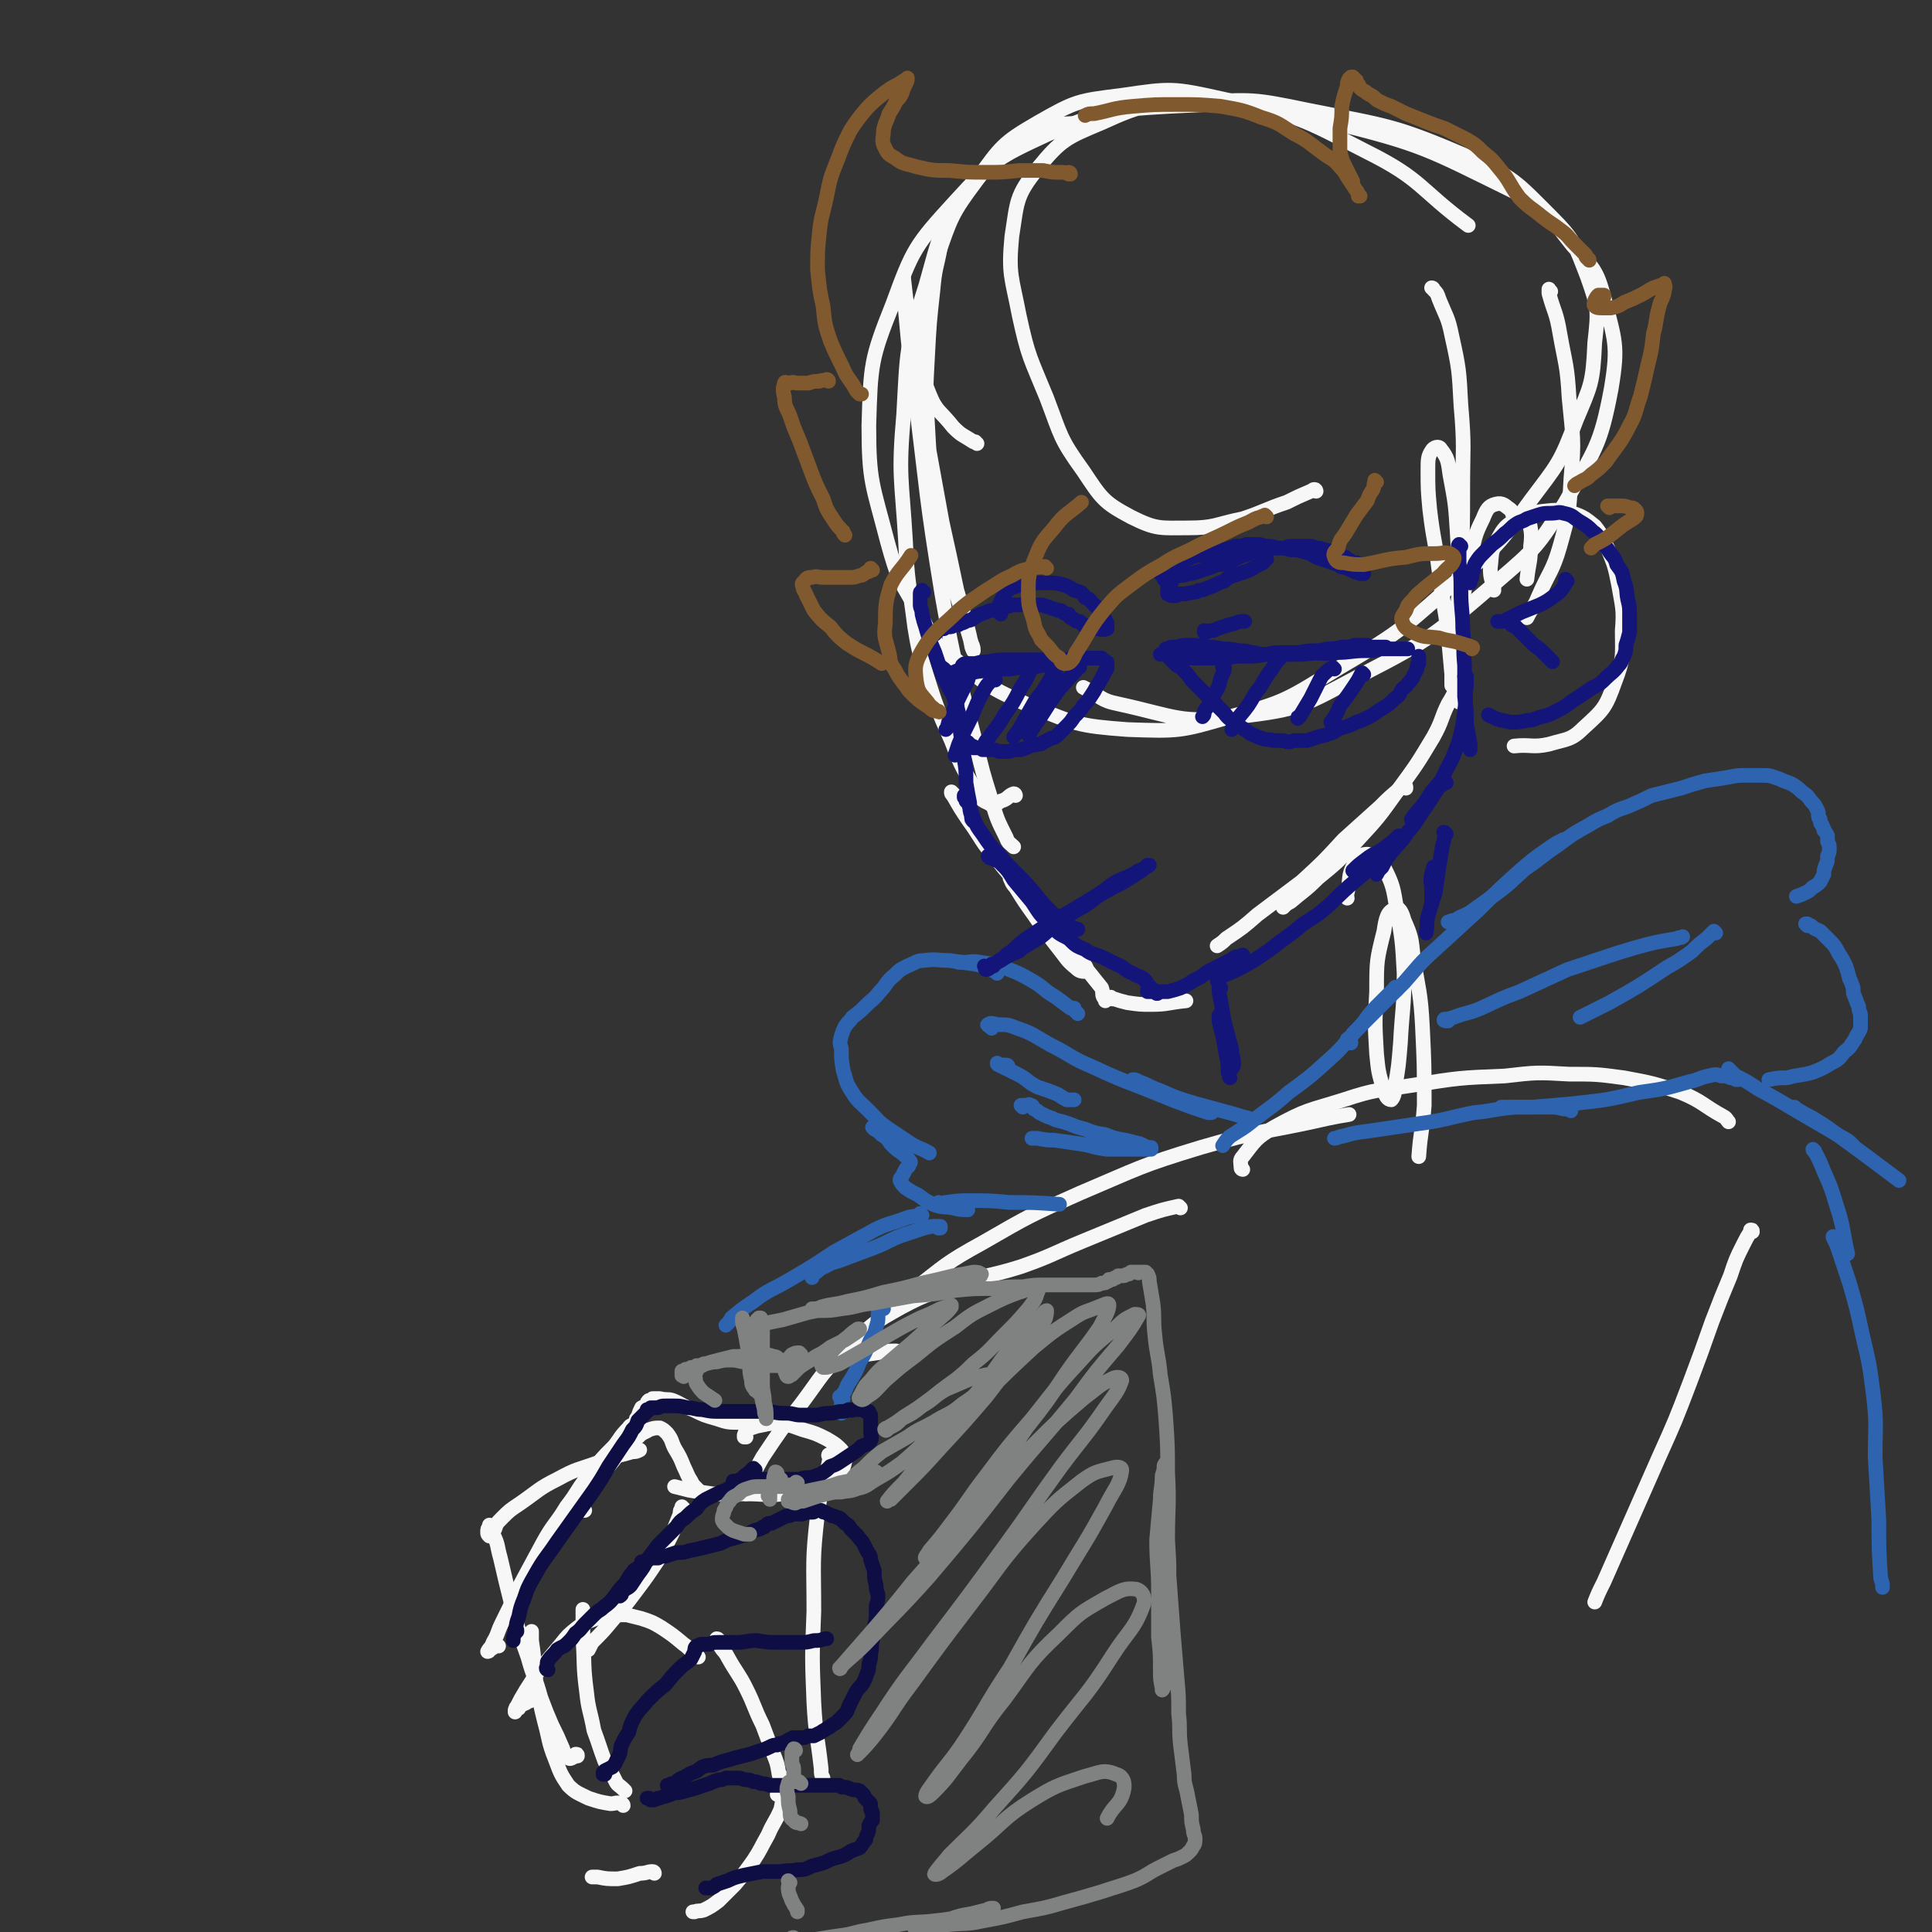 <svg viewBox='0 0 1054 1054' version='1.1' xmlns='http://www.w3.org/2000/svg' xmlns:xlink='http://www.w3.org/1999/xlink'><rect x="0" y="0" width="1054" height="1054" fill="#333333" stroke="none"/><g fill='none' stroke='#F7F7F7' stroke-width='8' stroke-linecap='round' stroke-linejoin='round'><path d='M718,268c0,0 0,-1 -1,-1 -1,0 -1,1 -2,1 -7,3 -7,3 -13,6 -12,4 -12,5 -24,9 -15,3 -15,5 -30,5 -15,0 -17,1 -31,-6 -15,-8 -16,-10 -26,-25 -13,-18 -12,-19 -20,-40 -9,-22 -10,-22 -15,-45 -4,-21 -6,-22 -4,-43 3,-19 2,-22 14,-37 13,-16 16,-17 35,-25 24,-11 26,-10 52,-11 30,-2 31,-2 60,4 45,9 47,8 89,26 24,11 25,13 44,32 13,13 13,15 20,33 6,17 6,18 4,36 -1,22 -2,23 -10,42 -9,24 -10,24 -25,44 -16,22 -16,23 -37,41 -31,27 -31,29 -67,50 -28,17 -29,19 -60,27 -27,8 -28,8 -56,7 -27,-2 -28,-3 -53,-13 -23,-10 -23,-11 -43,-27 -10,-8 -10,-9 -16,-21 -12,-20 -13,-20 -19,-42 -8,-31 -10,-32 -10,-63 1,-33 1,-36 13,-66 11,-30 12,-32 34,-56 21,-23 23,-24 51,-37 31,-13 33,-13 66,-15 43,-2 45,-3 86,8 53,13 54,15 103,39 19,10 18,13 31,29 11,12 13,13 17,28 6,24 8,26 4,50 -6,32 -9,33 -25,62 -15,24 -16,25 -37,43 -34,29 -35,31 -74,51 -32,17 -33,19 -68,23 -31,4 -33,0 -65,-7 -10,-2 -9,-4 -19,-9 '/><path d='M511,124c0,0 -1,-1 -1,-1 0,0 0,1 1,1 0,0 0,-1 0,-1 1,-1 2,-2 3,-1 0,0 0,1 0,2 0,5 0,5 -1,11 -2,11 -3,11 -4,23 -2,18 -2,18 -3,37 -1,18 -1,18 0,36 1,19 1,19 4,37 2,17 2,17 6,34 6,25 7,25 14,49 1,2 1,3 1,4 0,0 -1,-2 -1,-3 -1,-5 -1,-5 -2,-9 -3,-11 -3,-11 -6,-21 -4,-19 -4,-19 -8,-37 -4,-22 -4,-22 -8,-44 -4,-21 -4,-21 -7,-41 -2,-16 -1,-16 -4,-31 -1,-8 -1,-8 -2,-17 0,0 0,-1 0,0 0,8 0,9 1,18 2,22 2,22 5,44 7,56 6,56 15,111 7,40 8,40 18,79 4,17 4,17 9,33 3,10 3,10 8,20 1,3 2,3 4,5 '/><path d='M554,434c0,0 0,-1 -1,-1 -3,1 -3,3 -7,4 -3,2 -4,3 -7,1 -5,-2 -5,-4 -8,-9 -7,-12 -7,-12 -12,-25 -8,-18 -8,-18 -14,-37 -4,-13 -4,-13 -6,-25 -3,-24 -4,-24 -5,-47 -2,-34 -4,-35 -1,-69 2,-35 1,-36 12,-70 8,-28 7,-31 25,-54 14,-19 17,-19 38,-30 13,-7 15,-3 30,-6 '/><path d='M533,242c0,0 -1,-1 -1,-1 -1,0 -1,0 -1,0 -6,-4 -6,-3 -11,-8 -7,-9 -9,-8 -13,-18 -6,-15 -6,-17 -6,-32 2,-21 3,-22 10,-42 8,-23 8,-24 22,-43 13,-18 14,-20 33,-31 21,-12 22,-12 46,-15 27,-4 28,-4 55,2 41,9 42,10 79,29 30,15 28,20 55,40 '/><path d='M846,159c-1,0 -1,-2 -1,-1 0,0 0,1 0,2 3,11 4,10 6,22 3,17 4,17 5,35 2,22 3,22 1,44 -1,19 -1,19 -6,37 -4,14 -6,14 -12,28 -2,5 -3,5 -6,11 '/><path d='M834,277c0,0 -1,-1 -1,-1 0,0 0,0 0,0 1,3 1,3 1,6 1,8 2,8 1,16 0,9 -1,9 -2,18 '/><path d='M782,158c0,0 0,-1 -1,-1 0,0 1,0 1,1 2,2 2,2 3,5 4,10 5,10 7,20 4,18 4,19 5,38 2,23 1,23 1,46 0,20 0,20 -1,41 -1,16 -1,16 -3,32 0,10 -1,10 -1,21 -1,5 -1,5 -1,11 0,1 0,2 0,2 0,-1 1,-3 0,-6 -1,-11 -1,-11 -2,-22 -2,-17 -3,-17 -5,-35 -2,-16 -3,-16 -5,-33 -1,-11 -1,-11 -1,-22 0,-5 0,-7 2,-10 1,-2 4,-3 5,-1 4,5 4,7 5,14 3,16 3,16 4,32 1,18 1,18 1,36 0,16 0,16 0,32 0,12 0,12 0,24 '/><path d='M798,372c0,0 0,-1 -1,-1 0,0 1,0 1,1 -1,1 -2,1 -3,2 -2,5 -2,5 -5,10 -4,8 -3,9 -8,18 -9,15 -9,15 -20,30 -10,14 -10,14 -22,27 -10,11 -10,11 -21,20 -7,7 -8,7 -15,13 -2,1 -2,1 -4,3 0,0 0,0 0,0 '/><path d='M767,430c0,-1 0,-2 -1,-1 -1,0 -1,0 -2,1 -6,5 -6,5 -11,10 -10,9 -10,9 -20,18 -11,12 -11,12 -23,23 -12,9 -12,9 -24,18 -8,7 -8,7 -17,13 -2,2 -2,2 -5,4 '/><path d='M520,433c0,0 -1,-1 -1,-1 0,1 0,1 1,2 4,7 4,7 8,13 8,11 7,12 16,22 10,13 11,12 21,24 9,10 9,10 16,19 5,5 5,6 9,11 1,3 2,3 3,6 0,0 0,1 0,1 -3,0 -4,0 -6,-2 -5,-4 -5,-5 -9,-10 -7,-9 -7,-9 -14,-19 -5,-7 -5,-7 -10,-15 -2,-2 -2,-3 -3,-5 0,0 1,0 1,1 2,3 2,3 5,7 5,6 5,6 11,13 6,8 7,8 14,15 6,7 6,7 11,14 4,5 4,5 8,10 1,3 0,3 1,5 1,1 1,1 1,2 0,0 0,0 0,0 '/><path d='M607,545c0,0 -1,-1 -1,-1 0,0 1,1 2,1 3,1 3,1 7,2 7,1 7,1 13,1 9,0 9,-1 19,-2 '/><path d='M796,380c-1,0 -1,-1 -1,-1 -1,-1 -1,-1 -1,-2 -1,-3 -2,-3 -2,-7 0,-7 1,-7 2,-14 1,-12 1,-12 3,-24 3,-14 2,-14 5,-28 3,-11 2,-11 7,-21 2,-5 3,-7 7,-8 4,-1 5,1 8,3 1,1 1,1 1,2 '/><path d='M815,322c0,0 -1,-1 -1,-1 0,0 1,1 1,0 -1,-5 -2,-5 -2,-11 1,-7 0,-8 3,-14 4,-7 4,-8 10,-12 7,-4 8,-4 15,-5 9,-1 9,-1 17,1 6,2 7,3 12,7 4,5 4,6 7,12 4,10 4,10 6,20 2,12 3,13 2,25 0,14 1,15 -4,28 -5,14 -6,15 -17,25 -7,7 -9,6 -19,9 -9,2 -10,0 -19,1 '/><path d='M735,490c0,-1 -1,-1 -1,-1 0,-1 0,-1 1,-2 2,-8 0,-9 4,-16 2,-4 4,-5 7,-5 5,1 7,2 9,7 5,10 5,11 7,23 3,17 3,17 4,35 0,19 -1,19 -2,38 -1,12 -1,13 -3,24 0,4 -1,6 -2,7 -2,0 -3,-2 -4,-5 -3,-10 -3,-10 -4,-20 -1,-17 -1,-17 0,-34 0,-17 0,-17 4,-33 1,-7 2,-11 6,-12 2,-2 4,2 5,6 4,9 4,10 5,20 3,19 4,19 5,38 1,21 1,21 1,43 -1,14 -2,14 -3,28 '/><path d='M490,738c0,0 0,-1 -1,-1 -5,0 -5,0 -10,1 -7,1 -7,1 -13,2 -2,0 -3,0 -4,-1 0,-2 1,-3 2,-4 5,-6 5,-6 11,-11 11,-10 11,-11 23,-20 18,-14 18,-15 38,-26 26,-15 26,-15 53,-27 33,-14 33,-15 66,-25 34,-10 35,-8 70,-16 5,-1 5,-1 11,-2 '/><path d='M678,638c0,0 -1,0 -1,-1 0,-3 -1,-4 1,-6 7,-9 7,-10 17,-16 18,-10 19,-9 38,-15 18,-6 19,-5 38,-8 25,-4 25,-4 50,-5 17,-2 18,-2 35,-1 15,0 15,0 30,2 16,3 16,3 31,8 12,5 12,7 23,13 2,1 2,2 3,3 '/><path d='M956,672c0,-1 0,-1 -1,-1 0,0 1,0 0,1 -2,3 -2,3 -4,7 -4,8 -4,8 -7,17 -5,12 -5,12 -10,25 -6,17 -6,17 -12,33 -8,21 -8,21 -17,41 -15,34 -15,34 -30,68 -3,6 -3,6 -5,11 '/><path d='M644,659c0,0 -1,-1 -1,-1 -9,2 -9,2 -18,5 -17,7 -17,7 -34,14 -17,7 -17,8 -34,14 -16,5 -17,4 -33,9 -16,6 -17,5 -32,13 -16,9 -16,9 -29,22 -15,14 -14,15 -26,31 -11,14 -11,14 -21,29 -5,9 -5,9 -9,18 0,1 0,1 0,2 '/><path d='M453,795c0,-1 -1,-1 -1,-1 0,-1 1,0 1,0 -3,16 -5,16 -7,32 -3,26 -2,26 -2,53 -1,25 -1,25 0,50 1,18 2,18 4,36 0,3 0,3 1,5 '/><path d='M341,977c-1,-1 -1,-1 -1,-1 -2,-2 -3,-2 -4,-4 -3,-6 -3,-6 -6,-11 -3,-8 -3,-9 -6,-17 -2,-11 -3,-11 -4,-21 -2,-15 -1,-15 -2,-29 0,-8 0,-8 0,-16 '/><path d='M340,985c0,-1 -1,-1 -1,-1 -3,-1 -3,0 -6,0 -6,-1 -6,-1 -12,-3 -6,-3 -7,-3 -11,-7 -4,-6 -4,-6 -7,-14 -4,-10 -3,-10 -6,-21 -2,-8 -2,-9 -4,-17 -2,-14 -1,-14 -3,-27 0,-2 0,-2 0,-5 '/><path d='M315,958c0,-1 0,-1 -1,-1 0,0 0,1 0,1 -2,1 -3,2 -4,1 -2,-1 -2,-2 -3,-5 -3,-7 -3,-7 -6,-13 -3,-7 -3,-7 -6,-15 -3,-11 -4,-11 -7,-22 -5,-14 -5,-14 -9,-29 -3,-12 -3,-12 -6,-25 -2,-7 -1,-7 -4,-13 0,-3 0,-3 -2,-5 0,0 0,0 0,1 -1,1 -1,1 -1,3 0,1 0,1 1,2 0,0 1,0 1,0 0,0 1,0 1,0 0,-2 0,-2 1,-4 1,-3 1,-3 4,-6 4,-4 4,-4 10,-8 10,-7 10,-8 20,-13 11,-6 11,-5 22,-9 9,-4 9,-3 19,-6 2,0 2,0 4,-1 '/><path d='M319,824c0,0 0,0 -1,-1 0,-1 -1,-1 -1,-1 1,-5 2,-5 4,-9 4,-6 5,-5 9,-11 5,-5 5,-6 9,-11 4,-4 4,-4 9,-7 3,-3 3,-2 6,-4 3,-1 3,-1 6,-1 2,1 2,1 4,3 3,4 2,4 4,8 3,5 3,5 5,10 2,4 2,5 4,8 1,2 1,2 3,4 0,0 0,0 1,1 '/><path d='M272,898c0,0 -1,0 -1,-1 -1,0 0,1 -1,1 -1,1 -1,1 -3,2 0,1 -1,1 -1,1 1,-2 2,-2 3,-5 3,-5 2,-5 5,-11 4,-8 4,-8 8,-17 7,-13 7,-13 14,-26 6,-11 7,-10 13,-20 7,-9 6,-10 13,-18 6,-8 6,-8 13,-15 4,-5 3,-5 8,-10 1,-2 2,-1 4,-3 0,-1 0,-1 0,-1 0,0 0,0 0,0 0,0 0,0 0,0 0,-1 0,-1 1,-2 1,-3 1,-3 2,-5 2,-1 2,-1 3,-2 0,-1 0,-1 1,-2 0,0 0,0 0,0 0,0 0,0 0,0 1,0 1,0 2,-1 2,0 2,0 4,0 4,1 4,0 7,1 5,2 5,3 11,5 6,3 6,3 13,5 6,2 6,2 13,2 6,1 6,1 12,1 2,0 2,0 5,-1 '/><path d='M407,784c0,0 -1,-1 -1,-1 0,0 0,1 0,1 0,-1 0,-2 1,-3 2,-2 3,-2 6,-3 6,-1 6,-2 12,-1 6,0 7,1 13,3 7,2 7,2 13,5 5,3 5,3 8,6 2,3 2,3 2,6 -1,4 -1,5 -4,7 -5,5 -6,5 -12,7 -8,3 -8,3 -17,4 -11,1 -11,0 -21,0 -9,0 -9,0 -18,0 -7,-1 -7,-1 -13,-2 -4,-1 -4,-1 -8,-2 '/><path d='M373,823c0,0 -1,-1 -1,-1 0,0 0,0 0,0 0,1 0,0 0,1 -1,1 -1,1 -1,3 -2,5 -2,5 -4,10 -4,8 -4,8 -8,15 -6,9 -6,9 -12,17 -6,8 -6,8 -13,16 -5,6 -5,6 -11,12 -1,2 -1,2 -2,4 '/><path d='M289,928c0,0 0,-1 -1,-1 -1,1 -1,1 -1,2 -2,1 -3,1 -4,3 -1,0 -1,1 -2,1 0,1 0,1 0,1 0,-1 0,-2 1,-3 2,-4 2,-4 5,-9 4,-6 4,-7 9,-13 5,-6 5,-6 10,-12 4,-5 4,-5 9,-9 4,-3 5,-3 10,-5 3,-1 3,-1 7,-1 2,-1 2,-1 5,-1 2,0 2,0 5,0 4,1 4,1 8,2 6,2 6,2 11,5 6,4 6,4 12,9 3,2 3,3 6,5 1,1 1,1 2,2 '/><path d='M392,895c0,0 0,-1 -1,-1 0,0 0,1 1,2 2,5 3,4 5,8 5,9 6,9 10,17 5,10 4,10 9,20 3,8 3,8 6,16 2,5 2,5 3,11 1,4 1,4 1,8 -1,1 -1,1 -2,3 '/><path d='M429,971c0,0 -1,-1 -1,-1 0,0 0,0 0,1 0,2 0,2 0,5 -1,6 -1,6 -2,11 -3,7 -4,7 -7,14 -4,7 -4,8 -8,14 -5,7 -5,7 -10,13 -4,4 -4,4 -9,9 -4,3 -4,3 -8,5 -3,1 -3,0 -5,1 -1,0 -1,0 -1,0 '/><path d='M357,1022c0,0 0,-1 -1,-1 -3,0 -3,1 -7,1 -6,2 -6,2 -12,3 -6,0 -6,0 -11,-1 -2,0 -2,0 -3,0 '/></g>
<g fill='none' stroke='#2D63AF' stroke-width='8' stroke-linecap='round' stroke-linejoin='round'><path d='M737,569c0,0 0,-1 -1,-1 0,0 -1,0 -1,-1 1,-1 2,-1 3,-3 5,-5 5,-5 10,-10 9,-9 9,-9 18,-18 8,-9 8,-10 17,-18 12,-11 12,-11 24,-22 10,-10 10,-10 21,-20 8,-7 8,-7 18,-14 3,-2 3,-2 7,-4 '/><path d='M795,503c0,0 -1,0 -1,-1 -1,0 0,1 -1,1 -1,0 -3,0 -3,0 0,0 2,-1 4,-1 4,-3 5,-2 9,-5 7,-5 7,-5 14,-10 8,-6 7,-6 15,-13 9,-6 9,-7 18,-13 8,-6 8,-6 17,-11 5,-3 5,-3 10,-5 5,-3 5,-3 11,-5 7,-3 7,-3 13,-6 8,-2 8,-2 16,-4 6,-2 6,-2 13,-4 7,-1 7,-1 13,-2 5,-1 5,-1 10,-1 4,0 4,0 8,0 4,0 4,0 7,1 3,1 3,1 5,2 3,1 3,1 5,2 3,2 3,2 5,4 3,2 3,2 5,5 2,2 2,2 3,4 1,2 1,2 1,3 0,2 0,2 1,3 0,2 0,2 1,3 0,1 1,1 1,3 1,1 1,1 2,3 0,1 0,1 0,3 1,2 1,2 1,4 0,2 0,2 -1,4 0,3 0,3 -1,5 -1,3 -1,3 -1,5 -1,2 -1,2 -2,4 -2,2 -2,2 -4,3 -2,2 -2,2 -4,3 -2,1 -2,1 -5,2 0,0 0,0 0,0 '/><path d='M986,505c0,0 -1,-1 -1,-1 0,0 0,0 1,0 1,1 1,1 2,1 2,2 3,2 5,3 3,3 3,3 5,5 3,3 3,3 5,7 2,3 2,3 4,7 1,3 1,3 2,7 1,2 1,2 2,5 0,3 0,3 1,5 1,3 1,3 2,5 0,3 1,3 1,5 0,4 0,4 0,7 -1,3 -2,3 -3,6 -3,4 -2,4 -6,7 -3,4 -3,4 -7,6 -5,3 -5,3 -10,5 -7,2 -7,1 -14,3 -5,0 -5,0 -10,1 '/><path d='M948,589c0,0 -1,0 -1,-1 0,0 0,1 0,1 -1,-1 -1,-1 -3,-1 -2,-1 -2,-1 -5,-1 -3,-1 -3,-1 -7,0 -5,1 -5,2 -10,3 -14,4 -14,4 -28,6 -17,4 -17,4 -35,6 -11,1 -11,1 -23,2 -6,0 -6,0 -13,0 -2,0 -2,0 -4,0 '/><path d='M857,606c0,0 -1,-1 -1,-1 0,0 1,1 1,1 -1,-1 -2,-1 -4,-1 -4,-1 -4,-1 -9,-1 -9,0 -9,0 -17,0 -12,1 -12,2 -23,3 -15,3 -15,4 -30,6 -13,2 -14,2 -27,4 -8,1 -8,1 -15,3 -2,0 -2,1 -4,1 '/><path d='M588,553c0,0 0,0 -1,-1 -1,-1 -1,-1 -1,-2 -1,0 0,0 -1,0 0,0 0,0 -1,0 -4,-3 -4,-3 -8,-6 -7,-4 -6,-5 -13,-9 -7,-4 -7,-4 -15,-7 -6,-2 -6,-2 -13,-3 -5,-1 -5,0 -10,0 -1,0 -1,0 -2,0 '/><path d='M544,531c0,-1 -1,-1 -1,-1 -6,-2 -6,-3 -11,-4 -7,-1 -7,-1 -14,-2 -7,0 -7,-1 -14,0 -4,0 -4,1 -9,3 -4,2 -4,2 -7,5 -5,4 -4,5 -8,9 -4,5 -4,4 -8,8 -3,3 -3,3 -7,6 -2,3 -2,2 -4,5 -1,2 -1,2 -2,5 -1,4 -1,4 0,7 0,6 0,6 1,12 2,6 1,6 5,12 3,5 4,5 9,10 5,5 5,6 11,10 6,4 6,4 12,8 5,3 5,2 10,5 '/><path d='M477,616c0,0 -1,-1 -1,-1 0,0 0,0 0,0 1,0 1,0 1,1 2,1 2,1 4,3 3,2 3,2 5,5 3,3 3,3 6,5 2,2 3,2 4,4 1,1 1,1 0,2 0,2 -1,1 -2,3 -1,2 -1,2 -2,4 -1,1 -1,1 -1,2 1,2 1,2 3,4 3,2 3,2 7,4 4,3 4,3 8,5 5,2 5,1 11,2 4,1 4,1 8,1 '/><path d='M513,657c0,0 -1,0 -1,-1 0,0 0,1 1,1 1,0 1,-1 3,-1 7,-1 7,-1 14,-1 10,0 10,0 21,1 13,0 13,0 27,1 '/><path d='M541,561c-1,-1 -1,-1 -1,-1 -1,-1 0,0 0,0 0,0 -2,-1 -1,-1 1,-1 2,-1 5,0 6,0 6,0 11,2 9,3 9,4 18,9 12,6 11,7 23,12 13,6 13,6 26,11 10,4 10,4 20,8 8,3 8,3 17,6 1,0 1,0 2,0 '/><path d='M619,590c0,0 -1,-1 -1,-1 1,0 2,0 3,1 6,2 6,3 12,5 9,4 9,4 19,7 11,3 11,3 22,6 3,1 3,1 7,2 '/><path d='M762,540c0,-1 -1,-1 -1,-1 0,-1 1,0 0,0 -1,1 -1,1 -2,2 -4,4 -4,4 -8,8 -6,6 -5,7 -11,13 -8,9 -7,9 -16,17 -10,9 -10,9 -21,17 -9,8 -10,8 -19,15 -6,5 -7,5 -13,9 -2,2 -2,2 -4,5 '/><path d='M790,557c0,0 -1,-1 -1,-1 0,0 0,0 0,1 0,0 -2,0 -1,-1 1,0 2,0 5,-1 8,-3 8,-2 15,-5 11,-5 10,-5 21,-9 13,-6 13,-6 26,-12 9,-3 9,-3 18,-6 9,-3 9,-3 19,-6 11,-3 11,-3 23,-5 1,-1 2,0 3,-1 '/><path d='M936,509c0,0 -1,-1 -1,-1 0,0 0,0 0,0 0,1 0,0 0,0 -2,2 -2,2 -4,4 -4,3 -4,3 -8,7 -7,5 -7,5 -14,9 -15,10 -15,10 -31,19 -8,4 -8,4 -16,8 '/><path d='M550,582c0,0 0,-1 -1,-1 -1,0 -1,0 -3,0 -1,0 -2,-1 -2,-1 0,1 1,1 3,2 4,2 4,2 8,4 6,3 5,4 11,7 6,2 6,2 11,4 3,2 3,2 5,3 2,0 2,0 4,0 '/><path d='M558,604c0,0 -1,-1 -1,-1 0,0 0,0 1,0 1,0 1,0 2,0 1,0 1,-1 2,0 2,0 1,1 2,2 2,1 2,1 3,2 2,1 2,1 4,2 3,1 3,1 5,2 4,1 4,1 7,2 5,2 5,2 9,3 5,2 5,2 11,3 5,2 5,2 11,3 4,1 4,1 8,2 2,1 2,1 4,2 1,0 1,0 2,0 0,0 0,0 0,0 0,1 0,1 0,1 -2,0 -2,0 -4,0 -4,0 -4,0 -8,0 -6,0 -6,0 -12,0 -8,-1 -8,-2 -15,-3 -7,-1 -7,-1 -14,-2 -4,0 -4,0 -9,-1 -1,0 -1,0 -2,0 -1,0 -1,0 -1,0 '/><path d='M513,670c-1,0 -1,0 -1,-1 -1,0 0,1 0,1 0,0 1,-1 1,-1 -1,0 -1,0 -2,0 -3,0 -3,0 -7,1 -6,2 -6,2 -12,4 -8,3 -8,4 -16,7 -8,3 -8,3 -16,6 -5,2 -5,1 -10,4 -3,1 -3,2 -6,4 -1,1 -1,1 -1,2 '/><path d='M503,663c0,0 -1,-1 -1,-1 0,0 1,0 0,1 -4,1 -4,0 -9,2 -8,3 -8,2 -16,6 -11,6 -11,6 -22,12 -12,8 -12,8 -24,15 -10,6 -11,5 -20,12 -6,4 -6,4 -12,9 -1,2 -1,2 -3,4 '/><path d='M990,628c0,0 -1,-1 -1,-1 0,1 1,1 2,3 2,4 2,4 4,9 4,9 4,9 7,19 4,12 3,13 6,26 '/><path d='M1001,676c0,-1 -1,-1 -1,-1 0,-1 0,0 0,0 2,4 2,4 3,7 3,9 3,9 6,18 4,14 4,14 7,28 4,17 4,17 6,33 2,17 1,17 1,34 1,17 1,17 2,34 0,16 0,16 1,32 1,3 1,3 1,5 '/><path d='M944,584c0,0 -1,0 -1,-1 0,0 0,1 0,1 2,1 2,1 4,3 6,3 6,3 12,7 11,6 11,6 21,12 12,7 12,7 24,14 4,2 4,2 7,5 '/><path d='M980,605c0,0 -1,-1 -1,-1 0,0 0,0 0,1 1,0 1,0 1,0 5,3 5,3 9,5 8,5 8,5 16,11 11,8 11,8 23,17 4,3 4,3 8,6 '/><path d='M482,714c0,0 0,-1 -1,-1 0,0 0,0 -1,0 0,0 0,0 0,1 -1,2 -1,2 -1,4 0,3 0,3 -1,6 -1,5 -2,4 -4,9 -2,5 -2,5 -5,10 -2,5 -2,5 -5,10 -2,3 -2,3 -3,6 -1,1 -1,1 -2,3 0,0 0,0 -1,0 0,0 0,0 0,0 '/><path d='M460,763c0,0 -1,-1 -1,-1 0,1 0,2 0,3 0,2 0,2 0,4 0,1 0,1 0,2 '/></g>
<g fill='none' stroke='#0E0D44' stroke-width='8' stroke-linecap='round' stroke-linejoin='round'><path d='M282,890c0,-1 0,-2 -1,-1 0,0 0,1 0,1 0,2 -1,2 -1,4 0,1 0,1 0,1 0,0 0,0 0,0 0,-2 0,-2 1,-4 1,-4 0,-4 2,-9 1,-5 1,-5 3,-10 2,-6 2,-6 6,-13 5,-9 6,-9 12,-18 5,-7 5,-7 10,-14 5,-7 5,-7 10,-14 4,-6 4,-6 8,-13 4,-6 4,-6 8,-12 3,-4 3,-4 5,-8 2,-2 2,-2 3,-5 1,-1 1,-1 3,-3 0,0 0,0 1,-1 1,-1 1,-1 1,-1 0,0 0,0 0,-1 0,0 0,0 0,0 1,0 1,0 1,0 0,0 0,0 0,0 0,0 1,0 1,-1 2,0 2,0 4,0 2,-1 2,-1 4,-1 2,0 2,0 5,0 3,0 3,0 7,1 4,0 4,1 8,1 5,1 5,1 9,1 5,0 5,0 10,0 4,0 4,0 8,0 5,0 5,0 10,0 5,1 5,1 9,1 4,0 4,1 8,1 4,0 5,0 9,0 4,-1 4,-1 7,-1 3,0 3,-1 6,-1 2,0 2,0 4,-1 1,0 1,1 3,0 1,0 1,0 2,0 2,0 2,0 3,0 1,1 1,1 1,1 1,0 1,0 2,0 0,1 0,1 1,2 0,3 0,3 0,5 0,2 0,2 0,4 0,3 1,3 0,5 -2,2 -2,2 -5,3 -2,2 -2,2 -5,4 -3,2 -3,2 -6,4 -3,2 -3,2 -6,3 -2,2 -2,2 -5,4 -2,1 -3,1 -5,2 -3,0 -4,0 -7,1 -3,0 -3,0 -6,0 -4,0 -3,0 -7,0 -2,0 -2,0 -5,0 -3,0 -3,0 -6,0 -2,0 -2,0 -4,0 -2,0 -2,0 -4,0 -2,1 -2,1 -3,1 -1,0 -1,0 -1,0 0,0 0,0 0,1 0,0 0,0 0,1 '/><path d='M412,802c0,0 -1,-1 -1,-1 0,0 0,0 0,0 -1,1 -1,1 -1,1 -1,1 -1,1 -2,2 -2,1 -2,1 -3,3 -3,2 -3,2 -6,4 -3,2 -3,2 -6,3 -4,2 -4,2 -8,4 -3,2 -3,2 -5,5 -3,2 -3,2 -6,5 -3,2 -3,2 -5,5 -2,2 -2,2 -4,4 -3,3 -3,3 -6,6 -3,4 -3,4 -6,8 -2,4 -2,4 -5,8 -2,3 -2,3 -4,6 -2,2 -2,1 -4,3 -1,1 -1,1 -2,2 0,1 0,1 1,0 0,0 0,0 0,0 '/><path d='M299,911c0,0 -1,0 -1,-1 0,0 0,0 0,0 1,-2 0,-3 1,-4 2,-3 3,-3 5,-6 3,-2 3,-1 6,-4 2,-2 2,-2 4,-5 3,-2 3,-3 5,-5 3,-3 3,-3 5,-5 3,-3 3,-2 5,-4 4,-3 4,-3 7,-7 2,-3 2,-3 5,-6 2,-3 2,-4 4,-6 1,-2 2,-2 4,-3 0,-1 0,-1 1,-2 0,0 0,0 0,0 0,0 0,0 0,0 1,0 0,-1 0,-1 0,0 0,0 1,0 1,0 1,0 1,0 1,-1 1,-1 1,-1 1,0 1,0 2,-1 2,0 2,0 4,0 2,-1 2,-1 4,-1 3,-1 3,-1 6,-2 4,0 4,0 7,-1 5,-1 5,-1 9,-2 4,-1 4,-1 8,-2 4,-2 4,-2 8,-3 3,-1 3,-1 7,-2 3,-2 3,-2 7,-3 1,-1 1,-1 2,-1 1,-1 1,-1 1,-1 1,-1 1,-1 3,-1 2,-1 2,-1 4,-2 2,-1 2,-1 4,-2 2,0 2,0 3,-1 1,0 1,0 1,0 1,0 1,0 2,0 1,0 1,0 2,0 1,0 1,0 3,-1 1,0 1,0 3,0 1,0 1,0 2,-1 2,0 2,0 3,0 1,1 1,1 2,1 2,1 2,1 4,2 1,0 1,0 3,1 1,0 1,0 2,1 1,1 1,1 2,2 2,1 2,1 3,3 2,2 2,2 4,4 1,2 2,2 3,4 1,2 1,2 2,4 1,2 2,2 2,5 1,3 1,3 2,6 0,4 0,4 1,8 0,2 0,2 1,5 0,3 0,3 -1,6 0,3 0,3 0,6 0,3 -1,3 -1,7 -1,3 -1,3 -1,6 -1,3 0,4 -1,7 0,3 0,3 -1,6 0,2 0,3 -1,5 -1,3 -1,3 -2,5 -2,3 -2,2 -4,5 -1,2 -1,2 -2,4 -1,2 -1,2 -2,4 -1,3 -1,3 -3,5 -1,1 -1,1 -3,3 -1,1 -1,1 -3,2 -1,1 -1,1 -3,2 -1,1 -2,1 -3,2 -2,1 -2,1 -4,2 -2,0 -2,0 -3,0 -2,1 -2,1 -3,1 -2,0 -2,0 -3,0 -1,0 -1,0 -2,0 -1,0 -1,0 -1,1 -1,0 -1,0 -1,0 0,0 0,0 0,0 -1,0 -1,0 -1,1 -1,0 -1,0 -1,0 -1,0 -1,1 -2,1 -2,0 -2,0 -3,1 -2,0 -2,0 -4,1 -2,1 -2,1 -5,2 -3,1 -3,1 -6,2 -4,1 -4,1 -8,2 -3,1 -3,1 -7,2 -3,1 -3,1 -5,2 -3,0 -3,0 -6,1 -3,2 -2,2 -5,3 -3,1 -3,2 -6,3 -2,1 -2,1 -4,3 -2,0 -2,0 -3,1 -1,0 -1,0 -1,0 '/><path d='M330,968c0,0 -1,0 -1,-1 0,0 0,1 0,1 1,-1 0,-1 1,-2 2,-1 2,-1 4,-2 2,-2 2,-3 3,-5 2,-3 1,-4 2,-7 2,-4 2,-4 4,-7 1,-4 1,-4 3,-8 3,-5 4,-5 7,-9 5,-5 5,-5 10,-9 4,-5 4,-5 8,-9 3,-3 3,-2 6,-5 1,-2 1,-2 2,-4 0,-2 0,-2 1,-3 1,0 1,0 1,0 1,-1 1,-1 2,-1 0,0 0,0 1,0 0,0 -1,0 -1,0 1,0 1,0 2,0 1,0 1,0 2,0 2,-1 2,-1 5,-1 5,0 5,0 10,0 5,0 5,-1 11,-1 6,1 6,1 12,1 5,0 5,0 11,0 4,0 4,0 8,-1 3,0 3,0 6,-1 0,0 0,0 1,0 0,0 0,0 0,0 '/><path d='M355,982c0,0 0,-1 -1,-1 0,0 0,0 -1,0 0,0 0,0 0,0 0,0 0,0 1,0 1,0 1,1 2,1 1,0 1,0 3,-1 2,0 2,-1 4,-1 3,-1 3,-1 5,-2 3,0 3,0 6,-1 4,-1 4,-1 7,-2 3,-1 3,-1 6,-2 2,-1 2,-1 5,-2 2,0 2,0 4,-1 2,0 2,0 4,0 2,0 2,0 3,0 2,0 2,1 5,1 1,0 1,0 3,1 2,0 2,0 4,1 2,0 2,0 5,1 3,0 3,0 7,0 3,0 3,0 5,0 3,0 3,0 5,0 3,0 3,0 5,0 2,0 2,0 5,0 2,0 2,0 4,0 2,0 2,0 3,0 2,0 2,0 4,0 1,1 1,1 2,1 2,0 2,0 4,1 3,1 3,0 5,1 1,1 1,1 2,2 1,1 0,1 1,2 1,1 1,1 2,2 1,1 1,1 1,2 0,1 0,1 0,2 0,1 1,1 1,2 0,2 0,2 0,4 -1,1 -1,1 -2,3 0,3 0,3 -1,5 -1,2 0,2 -1,3 -2,2 -1,2 -3,4 -2,1 -3,1 -5,2 -3,2 -3,2 -6,3 -4,1 -4,1 -8,3 -3,1 -3,1 -7,2 -4,2 -4,2 -8,2 -4,1 -4,0 -9,1 -5,0 -5,0 -10,0 -5,1 -5,1 -10,2 -4,1 -5,1 -9,3 -3,1 -3,1 -6,2 -1,1 -1,1 -3,2 -1,0 -1,0 -2,0 -1,0 -1,0 -1,0 '/></g>
<g fill='none' stroke='#808282' stroke-width='8' stroke-linecap='round' stroke-linejoin='round'><path d='M414,760c0,0 0,0 -1,-1 -1,-1 -1,0 -1,-1 -2,-2 -2,-3 -2,-5 -1,-4 -1,-4 -1,-8 0,-4 0,-4 0,-8 0,-5 0,-5 -1,-9 -1,-3 -1,-3 -2,-7 -1,-1 -1,-1 -1,-2 0,0 0,0 0,0 0,3 0,3 1,6 1,5 1,5 2,11 2,6 3,6 4,13 2,5 2,5 3,11 1,5 1,5 2,9 0,2 0,2 1,4 0,1 0,1 0,1 0,0 0,-1 0,-1 0,-4 0,-4 -1,-8 0,-5 -1,-5 -1,-10 0,-6 0,-6 0,-13 0,-5 0,-5 0,-10 0,-3 0,-3 0,-7 0,-2 0,-2 -1,-4 0,-1 0,-1 0,-2 0,0 0,0 -1,0 0,0 0,0 0,0 0,1 0,1 -1,1 0,1 -1,1 -1,2 0,0 0,0 0,1 -1,0 -1,0 0,0 0,0 0,0 0,0 3,0 3,0 5,-1 5,-1 5,-1 10,-2 7,-2 7,-2 14,-4 10,-2 10,-2 19,-4 12,-2 12,-1 24,-3 11,-2 11,-2 21,-5 8,-1 8,-1 15,-3 6,-2 6,-2 10,-4 3,0 3,0 5,-1 0,-1 1,-1 0,-1 -1,-1 -2,-1 -4,-1 -5,1 -5,1 -11,2 -8,2 -8,2 -17,4 -11,3 -11,3 -21,5 -10,3 -10,3 -20,5 -7,2 -7,1 -14,3 -2,1 -2,1 -5,1 0,1 -1,1 0,1 1,0 2,0 4,0 6,0 6,0 12,-1 9,-1 8,-2 17,-3 11,-2 11,-2 22,-4 12,-1 12,-1 23,-3 10,-1 10,-1 20,-1 9,-1 9,-1 17,-1 6,-1 6,-1 13,-1 5,0 5,0 10,0 4,0 4,0 9,0 3,0 3,0 7,0 2,0 2,0 4,-1 2,0 2,0 3,-1 1,0 1,0 1,-1 1,0 1,0 2,0 1,-1 1,-1 2,-1 0,0 0,0 1,-1 0,0 0,0 1,0 0,0 0,0 0,0 1,0 1,0 2,0 1,0 1,-1 3,-1 0,0 0,0 1,-1 1,0 1,0 2,0 0,0 0,0 1,0 0,0 0,0 1,0 0,0 0,0 0,0 0,1 0,0 1,0 0,0 0,0 1,0 0,0 0,0 1,0 0,0 0,0 0,0 1,0 1,0 1,0 0,0 0,0 0,0 0,0 0,0 0,0 0,1 0,0 1,1 1,2 1,2 1,4 1,6 1,6 2,12 1,8 0,8 1,17 1,11 2,11 3,22 2,12 2,12 3,24 1,15 1,15 1,29 1,19 0,19 0,37 1,16 1,16 0,31 0,11 1,11 0,23 0,7 -1,7 -1,15 -1,5 -1,5 -1,10 0,1 0,2 -1,3 0,0 0,-1 0,-1 -1,-5 -1,-5 -1,-10 0,-9 0,-9 -1,-18 0,-12 0,-12 0,-25 0,-14 -1,-14 -1,-28 1,-11 1,-11 2,-22 0,-6 1,-6 1,-13 1,-3 1,-3 1,-5 0,-1 1,-2 1,-2 0,1 0,2 0,4 0,6 0,6 0,12 0,10 0,10 0,21 1,14 1,14 2,28 1,13 1,13 2,27 1,12 1,12 2,24 1,11 1,11 1,21 1,8 0,8 1,17 1,8 1,8 2,16 0,6 1,6 2,12 1,5 1,5 2,10 0,4 0,4 1,8 0,3 1,3 1,5 0,2 0,3 -1,4 -1,2 -1,2 -2,3 -2,2 -2,2 -4,3 -2,1 -2,1 -5,2 -4,2 -4,2 -8,4 -6,3 -6,4 -13,7 -8,3 -9,3 -18,6 -10,3 -10,3 -21,6 -10,3 -11,3 -22,5 -11,3 -11,3 -22,5 -9,2 -9,1 -19,2 -6,1 -6,1 -12,1 -3,0 -3,0 -5,1 0,0 -1,0 -1,0 3,-1 4,-1 7,-2 6,-1 6,-1 12,-3 6,-2 6,-2 12,-3 4,-1 4,-1 8,-2 2,-1 2,-1 3,-1 0,0 1,0 1,0 -3,1 -3,1 -5,2 -5,1 -5,1 -10,2 -9,2 -9,2 -18,3 -9,1 -9,0 -19,2 -8,1 -8,1 -17,3 -7,1 -7,2 -15,3 -7,1 -7,1 -13,2 -4,0 -4,0 -8,0 -2,0 -2,0 -4,0 -1,0 -1,0 -2,0 0,0 0,0 0,0 1,-1 1,-1 2,-1 '/><path d='M426,807c-1,0 -1,0 -1,-1 -1,0 0,0 0,0 -1,-1 -1,-1 -1,-2 0,-1 -1,-1 -1,-1 -1,3 -1,3 -1,5 -1,3 -1,3 -2,6 0,1 0,1 0,3 0,0 0,0 0,0 0,0 0,0 0,0 0,0 0,-1 -1,-1 0,0 1,1 1,2 '/><path d='M434,955c0,0 0,-1 -1,-1 0,0 0,0 0,1 -1,0 -1,1 -1,1 0,3 0,3 0,5 0,2 1,2 1,4 0,2 0,2 0,4 0,0 0,0 0,0 '/><path d='M431,1027c0,0 -1,-1 -1,-1 0,0 1,1 1,1 -1,2 -1,2 -1,3 0,3 1,4 2,7 1,2 1,2 3,5 0,0 0,0 0,1 '/><path d='M373,751c0,0 -1,-1 -1,-1 0,0 0,1 0,0 0,0 0,0 0,-1 0,0 0,0 0,-1 1,0 1,0 2,-1 2,0 2,0 3,-1 2,0 2,0 3,-1 2,0 2,0 4,-1 3,0 3,-1 7,-1 4,-1 4,-1 8,-1 4,0 4,1 8,1 4,1 4,1 8,1 3,1 3,1 6,1 2,0 2,0 5,0 2,0 2,0 3,0 0,0 0,0 1,0 0,0 0,0 0,0 0,0 0,0 0,0 0,0 0,0 0,0 -1,0 -1,0 -1,0 0,0 0,0 -1,-1 -1,-1 -1,-1 -2,-2 -2,-1 -2,-2 -4,-2 -3,-1 -3,-1 -6,-1 -4,0 -4,0 -7,0 -5,1 -5,1 -9,1 -4,1 -4,1 -8,2 -4,1 -4,1 -7,2 -2,1 -2,1 -4,2 -1,1 -1,1 -1,2 -1,2 -1,2 -1,3 1,2 0,2 1,4 2,3 2,3 4,5 3,2 3,2 6,4 '/><path d='M435,810c0,-1 -1,-1 -1,-1 0,-1 1,0 1,0 -1,0 -1,0 -2,1 0,0 0,0 -1,0 -2,0 -2,1 -5,1 -3,0 -3,0 -7,0 -3,0 -3,0 -6,0 -3,0 -3,0 -6,1 -3,1 -3,1 -5,3 -3,2 -3,1 -5,4 -2,2 -1,2 -3,5 0,2 -1,2 -1,5 0,1 1,2 2,3 2,2 2,2 4,3 3,1 3,1 6,2 2,0 2,0 3,0 '/><path d='M437,973c0,0 -1,-1 -1,-1 -2,0 -3,0 -5,0 0,0 -1,0 -1,1 -1,3 -1,3 0,7 0,4 0,4 1,8 0,3 0,4 2,5 1,2 2,1 4,2 '/><path d='M437,739c-1,0 -1,-1 -1,-1 -2,0 -2,0 -4,1 -1,1 -1,1 -2,3 -1,2 -1,2 -1,4 -1,2 -1,2 0,4 0,0 0,1 1,1 1,0 1,-1 2,-1 2,-2 2,-2 4,-4 4,-3 5,-3 9,-6 4,-2 4,-2 8,-5 4,-2 4,-2 8,-4 3,-2 3,-2 6,-4 1,-1 2,-1 2,-2 0,0 -1,0 -1,0 -3,2 -3,2 -5,4 -4,3 -4,3 -7,6 -3,3 -3,4 -5,7 -1,1 -2,1 -2,2 -1,1 -1,1 0,2 0,0 1,0 2,0 4,-1 4,-1 7,-2 7,-4 7,-4 14,-8 8,-5 8,-5 15,-9 7,-4 7,-4 15,-8 5,-2 5,-2 11,-5 3,-1 3,-1 6,-2 0,0 0,1 0,1 -3,4 -4,4 -7,7 -8,6 -7,6 -15,13 -6,5 -6,5 -13,11 -5,4 -5,4 -9,9 -3,3 -3,3 -5,7 -1,2 -2,3 -1,3 1,1 2,1 4,-1 5,-3 5,-4 10,-9 8,-7 8,-7 16,-13 11,-9 11,-9 22,-16 9,-7 9,-7 19,-12 8,-4 8,-4 16,-7 4,-1 4,-2 8,-2 2,0 3,1 2,2 -1,4 -2,5 -5,9 -6,7 -6,7 -13,14 -8,8 -8,9 -17,16 -10,10 -11,9 -22,18 -8,6 -8,6 -16,11 -4,3 -4,3 -9,6 -1,0 -2,1 -1,1 0,1 1,0 2,-1 4,-2 4,-2 7,-5 6,-3 6,-3 11,-7 7,-4 6,-5 13,-9 7,-3 7,-3 14,-6 4,-1 4,-1 8,-2 1,0 2,0 2,1 -1,2 -2,3 -4,6 -5,5 -5,5 -11,9 -7,6 -8,5 -16,10 -7,4 -7,3 -14,8 -7,4 -7,4 -14,8 -5,4 -5,4 -10,9 -4,3 -4,3 -7,7 -2,1 -2,1 -3,3 0,1 0,2 0,2 2,0 2,-1 4,-1 3,-2 3,-2 6,-3 3,-2 3,-2 5,-4 1,-1 2,-1 2,-2 0,0 -1,0 -2,0 -4,2 -4,2 -8,4 -5,1 -5,1 -10,2 -6,2 -6,2 -11,3 -5,1 -5,1 -9,2 -3,0 -3,0 -5,2 -2,0 -2,1 -3,2 0,0 0,1 0,1 0,0 0,0 1,0 2,1 2,1 3,1 2,-1 2,-1 4,-1 3,-1 3,-1 6,-2 3,-1 3,-1 7,-2 4,-1 4,-1 8,-1 4,-1 4,0 9,-2 5,-1 5,-2 10,-5 7,-4 7,-4 14,-9 8,-7 8,-7 16,-15 9,-8 9,-7 18,-16 9,-9 8,-9 16,-19 7,-10 7,-10 15,-19 5,-6 5,-6 11,-11 1,-1 2,-3 3,-3 0,1 0,3 -1,5 -6,8 -6,8 -12,16 -10,13 -10,13 -20,26 -12,14 -12,14 -25,28 -9,10 -9,10 -19,20 -4,4 -4,4 -8,8 -1,0 -2,1 -2,1 3,-4 4,-5 9,-10 8,-10 8,-10 17,-20 13,-14 13,-14 26,-27 14,-14 14,-14 28,-27 11,-9 11,-9 22,-16 6,-4 6,-3 13,-6 3,-1 6,-3 6,-1 0,3 -2,6 -5,12 -9,13 -10,13 -19,26 -10,15 -10,15 -21,29 -15,22 -15,23 -32,44 -8,11 -9,10 -19,21 -2,3 -4,5 -4,6 -1,0 1,-2 2,-4 6,-7 6,-7 12,-15 10,-13 9,-13 19,-26 12,-16 12,-16 25,-31 12,-15 12,-16 25,-30 9,-10 9,-10 20,-19 5,-5 5,-5 11,-8 1,0 3,0 2,1 -4,7 -5,8 -11,16 -12,14 -12,14 -23,29 -18,22 -19,22 -37,44 -21,27 -21,27 -43,53 -17,19 -17,18 -35,37 -7,7 -8,7 -14,13 0,1 1,0 1,-1 7,-8 7,-8 14,-16 13,-15 13,-15 25,-30 17,-19 17,-20 34,-39 16,-18 15,-19 32,-36 13,-13 13,-13 27,-25 8,-6 8,-7 16,-11 2,-1 5,-1 5,1 -2,6 -4,8 -9,15 -11,16 -12,16 -24,32 -16,22 -16,23 -32,45 -19,26 -19,26 -38,51 -14,19 -15,19 -28,39 -6,9 -6,9 -12,19 0,2 -2,4 -1,3 3,-3 5,-5 9,-10 11,-14 10,-15 20,-28 16,-22 16,-22 32,-43 17,-22 16,-23 35,-44 12,-13 12,-13 26,-24 7,-5 8,-5 16,-7 3,-1 6,-1 6,1 -1,8 -4,10 -9,20 -11,20 -11,19 -23,39 -15,24 -15,24 -29,49 -14,21 -13,22 -27,43 -7,10 -8,10 -15,20 -2,3 -4,5 -4,7 1,1 3,-1 4,-2 8,-8 8,-9 15,-18 13,-16 11,-17 24,-33 14,-19 13,-20 30,-36 11,-11 11,-11 25,-19 8,-4 10,-6 17,-5 3,1 5,4 4,8 -5,14 -8,14 -17,28 -14,22 -15,21 -31,42 -16,22 -16,22 -34,42 -11,13 -12,13 -24,25 -4,5 -6,7 -8,10 -1,1 2,1 4,-1 10,-7 9,-7 19,-15 15,-12 14,-14 30,-24 13,-8 14,-8 29,-13 8,-2 10,-4 17,-1 4,1 5,5 4,9 -2,8 -5,7 -9,15 '/></g>
<g fill='none' stroke='#13157B' stroke-width='8' stroke-linecap='round' stroke-linejoin='round'><path d='M802,318c0,0 0,0 -1,-1 0,0 1,1 1,1 0,-2 0,-2 1,-3 0,-2 0,-2 1,-4 0,-2 0,-2 1,-4 2,-3 2,-3 4,-5 3,-3 3,-3 5,-5 4,-3 4,-3 7,-6 3,-2 3,-3 6,-5 3,-2 3,-1 6,-3 3,-1 3,-1 6,-2 3,-1 4,-1 7,-1 4,0 4,-1 7,0 5,1 5,2 8,4 5,3 5,3 8,6 3,2 3,3 5,6 2,2 2,2 4,5 2,3 3,3 4,7 3,4 3,4 4,9 2,5 1,5 2,10 1,4 1,4 1,9 0,4 0,4 0,9 -1,4 -1,4 -2,7 0,3 0,3 -1,6 -2,3 -1,3 -3,5 -3,4 -4,4 -7,7 -3,3 -3,3 -7,5 -3,2 -3,2 -6,4 -3,2 -3,2 -6,4 -4,3 -4,3 -8,5 -4,2 -4,2 -8,3 -4,1 -4,2 -8,2 -4,1 -4,1 -8,1 -3,0 -3,-1 -6,-1 -3,-1 -3,-1 -5,-2 -1,0 -1,-1 -2,-1 '/><path d='M855,317c0,0 -1,-1 -1,-1 0,0 0,0 0,0 0,1 0,1 0,1 0,1 0,2 -1,3 -2,3 -2,3 -5,5 -4,3 -4,3 -8,5 -5,2 -5,2 -10,4 -4,2 -4,2 -8,4 -2,1 -2,1 -4,1 -1,0 -1,0 -1,0 '/><path d='M825,341c0,0 -1,0 -1,-1 0,0 1,1 1,1 1,1 1,0 2,1 2,2 2,2 4,4 3,3 3,3 6,6 3,2 3,2 6,5 2,2 2,2 4,4 0,0 0,0 0,0 '/><path d='M504,323c-1,0 -1,-1 -1,-1 0,0 0,0 0,1 0,0 0,-1 0,0 -1,0 -1,0 -1,1 0,1 0,1 0,2 0,2 0,2 0,4 0,2 1,2 1,5 1,4 1,4 2,7 2,7 2,7 5,14 2,6 2,6 4,12 2,4 2,4 4,8 2,3 2,3 3,7 1,3 1,3 2,6 0,2 0,2 0,5 0,1 -1,1 -1,2 0,0 0,0 0,0 '/><path d='M516,366c0,0 -1,-1 -1,-1 0,0 0,0 0,1 2,1 2,0 3,2 2,2 2,3 3,6 1,5 1,5 1,10 1,8 1,8 2,16 1,7 1,7 2,14 1,6 1,6 1,13 1,6 1,6 2,11 0,4 0,4 1,7 0,2 0,2 1,3 '/><path d='M527,435c0,0 -1,-1 -1,-1 0,0 0,1 0,1 1,1 1,1 1,2 1,1 1,1 2,3 1,3 1,3 2,6 2,5 2,5 5,9 4,6 4,6 8,10 5,6 5,6 10,11 6,6 6,6 11,12 4,5 4,5 9,10 4,4 5,3 9,7 2,1 2,1 5,2 '/><path d='M540,468c0,0 -1,-1 -1,-1 0,0 1,1 2,1 3,2 3,1 5,3 4,4 4,4 7,9 5,6 5,6 10,12 4,6 4,7 10,12 4,5 4,5 10,8 4,4 4,4 9,6 4,3 4,2 9,4 4,2 4,2 8,4 5,2 4,3 9,5 3,2 3,1 6,3 2,2 1,2 3,4 1,1 1,1 2,2 1,0 1,1 2,1 0,1 0,0 0,1 1,0 0,0 0,0 '/><path d='M627,541c0,0 -1,0 -1,-1 0,0 0,1 0,1 2,0 2,0 3,0 4,0 4,0 8,0 4,-1 4,-1 7,-2 4,-2 4,-2 7,-4 4,-2 4,-2 8,-5 4,-2 4,-2 8,-4 4,-2 4,-2 7,-4 2,0 2,0 4,-1 '/><path d='M665,535c-1,0 -1,-1 -1,-1 0,0 0,1 0,1 2,-1 2,-2 4,-3 5,-2 5,-2 9,-4 5,-3 6,-3 10,-6 6,-4 6,-4 11,-8 7,-5 7,-5 13,-10 8,-5 8,-5 15,-11 7,-7 7,-7 14,-13 6,-5 6,-5 12,-10 2,-2 2,-2 4,-5 '/><path d='M739,476c0,0 -1,-1 -1,-1 3,-3 3,-3 7,-6 5,-4 6,-3 11,-7 4,-3 4,-3 7,-6 '/><path d='M797,298c-1,0 -1,-1 -1,-1 -1,1 0,1 0,2 0,4 0,4 0,8 1,8 1,8 1,15 0,11 1,11 1,21 1,10 0,10 1,20 0,8 0,8 0,17 1,7 1,7 1,15 1,5 1,5 2,11 0,1 0,1 0,3 '/><path d='M800,370c0,-1 0,-1 -1,-1 0,-1 1,0 1,0 0,2 0,2 0,5 -1,7 0,7 -1,14 -1,8 -1,8 -3,16 -3,8 -3,9 -7,16 -3,7 -3,6 -8,12 -3,5 -3,5 -7,10 -2,2 -2,2 -4,5 '/><path d='M789,427c0,0 -1,-1 -1,-1 0,0 0,1 0,1 -2,2 -3,2 -4,4 -3,4 -3,5 -6,9 -5,7 -4,7 -10,14 -4,6 -4,5 -9,11 -3,4 -3,4 -5,8 -2,2 -2,2 -3,4 '/><path d='M789,455c-1,0 -1,-1 -1,-1 -1,0 0,0 0,0 0,1 0,1 0,1 0,3 0,3 -1,6 -1,6 -1,6 -2,12 -1,7 -1,7 -2,14 -2,6 -2,6 -4,13 -1,4 0,4 -1,9 '/><path d='M783,474c0,0 -1,-1 -1,-1 0,0 0,1 0,1 0,1 -1,1 -1,3 -1,4 0,4 0,9 0,3 0,3 0,7 '/><path d='M666,539c0,0 -1,-1 -1,-1 0,0 0,1 0,3 1,5 1,5 2,11 1,6 1,6 3,13 1,5 2,5 2,10 1,3 1,3 1,6 0,1 -1,2 -1,2 -1,0 -1,-1 -2,-2 '/><path d='M666,555c0,0 0,0 -1,-1 0,0 0,1 0,1 0,1 0,1 0,2 1,4 1,4 2,8 1,5 1,5 2,11 1,4 1,4 1,9 1,2 0,2 1,3 '/><path d='M542,527c0,0 -1,0 -1,-1 0,0 1,0 1,0 2,-1 2,-1 4,-2 3,-2 3,-2 5,-3 4,-2 4,-1 7,-4 5,-3 5,-3 10,-6 5,-4 5,-5 11,-9 6,-4 6,-4 13,-8 6,-4 6,-5 12,-8 5,-3 6,-3 11,-6 3,-2 3,-2 6,-4 2,-1 2,-1 4,-3 1,0 1,0 1,-1 1,0 1,0 1,0 -2,1 -2,1 -3,2 -3,1 -3,1 -6,3 -4,2 -5,2 -9,4 -5,3 -5,4 -10,7 -6,4 -7,4 -13,8 -7,4 -7,4 -14,8 -6,4 -6,4 -12,8 -4,3 -4,3 -8,7 -4,2 -3,3 -7,5 -2,2 -2,2 -5,4 -1,1 -2,1 -2,1 -1,0 0,-1 -1,-2 '/><path d='M649,359c0,0 -1,-1 -1,-1 0,0 0,1 0,1 0,0 1,0 1,0 1,0 1,0 2,0 1,0 1,0 3,0 3,0 3,0 6,0 4,0 4,0 9,0 5,-1 5,-1 10,-1 6,-1 6,-1 12,-1 4,-1 4,-1 7,-1 5,0 5,0 9,0 4,0 4,-1 9,-1 4,0 4,0 8,-1 4,0 4,0 8,-1 4,0 4,0 7,-1 2,0 2,0 4,0 2,0 2,0 3,0 1,1 1,1 2,1 1,0 1,0 3,0 1,0 1,0 3,0 1,0 1,0 2,0 0,0 0,0 0,0 0,0 0,0 -1,1 -2,0 -2,0 -4,0 -4,1 -4,1 -9,1 -5,0 -5,0 -10,0 -11,1 -11,1 -22,2 -5,0 -5,0 -11,0 -5,0 -5,0 -10,0 -3,0 -3,-1 -6,-1 -4,-1 -4,-1 -7,-1 -5,-1 -5,-1 -9,-1 -5,-1 -5,-1 -10,-1 -4,-1 -4,-1 -8,-1 -4,0 -4,0 -7,1 -1,0 -1,0 -3,0 -1,0 -1,1 -2,1 -1,0 -1,0 -1,0 0,0 0,0 0,0 0,0 0,0 1,0 4,0 4,0 7,0 4,1 4,1 7,1 5,1 5,1 10,2 5,0 5,0 9,0 5,1 5,1 10,1 5,0 5,0 11,-1 5,0 5,0 11,0 3,-1 3,0 7,-1 4,0 4,0 9,0 6,0 6,0 12,0 5,-1 5,-1 11,-1 4,0 4,0 9,-1 3,0 3,0 7,0 3,0 3,0 6,0 2,0 2,0 4,0 1,0 1,0 1,0 0,0 0,0 0,0 -1,0 -1,0 -2,0 -1,0 -1,0 -2,0 -2,0 -2,0 -5,0 -3,0 -3,0 -6,0 -4,1 -4,1 -8,1 -8,0 -8,1 -16,1 -9,1 -9,0 -19,0 -7,1 -7,1 -14,1 -7,0 -7,0 -14,0 -7,0 -7,0 -14,0 -6,0 -6,0 -12,0 -4,0 -4,0 -8,1 -2,0 -2,0 -5,0 -2,0 -2,0 -4,0 -1,-1 -1,-1 -3,-1 -1,0 -1,0 -2,0 -1,0 -1,0 -1,0 0,0 0,0 0,0 0,0 0,0 1,0 1,0 1,0 2,0 1,1 1,1 2,2 2,2 2,2 4,4 2,1 2,1 4,3 2,2 2,2 4,5 2,2 2,2 5,5 2,2 2,2 5,5 2,2 2,1 4,4 2,2 2,2 4,4 2,3 3,3 5,5 3,2 3,2 6,4 2,1 2,2 5,3 2,1 2,1 5,2 3,1 3,0 6,1 3,0 3,0 5,0 3,1 3,1 6,0 3,0 3,0 7,0 3,-1 3,-1 6,-2 4,-1 4,-1 7,-2 3,-1 3,-2 6,-3 4,-1 4,-1 8,-3 3,-1 3,-1 7,-3 4,-2 4,-3 8,-5 3,-2 3,-2 6,-5 3,-2 2,-2 4,-5 2,-2 2,-1 3,-3 2,-2 2,-2 3,-4 1,-2 1,-2 2,-4 0,-2 0,-2 1,-3 0,-1 0,-1 0,-2 0,-1 0,-1 0,-1 0,-1 0,-1 0,-1 0,0 0,0 0,0 0,0 0,0 0,0 0,0 0,0 0,0 '/><path d='M525,367c0,-1 -1,-1 -1,-1 0,0 1,0 1,0 -1,0 -2,0 -3,0 -2,1 -2,1 -4,1 -2,1 -2,1 -3,2 0,0 -1,0 0,0 0,0 0,0 1,-1 3,0 3,0 6,0 4,-1 4,-1 8,-1 5,-1 5,-1 10,-1 5,-1 5,-1 11,-1 6,-1 6,-1 12,-1 6,-1 6,-1 12,-2 4,-1 4,-1 8,-2 0,0 1,0 1,0 0,0 0,0 0,0 -2,0 -2,0 -4,1 -4,1 -4,1 -8,1 -5,0 -6,0 -11,0 -6,0 -6,1 -11,1 -5,0 -5,0 -10,-1 -4,0 -4,0 -8,0 -3,0 -3,0 -5,0 -1,0 -1,0 -2,1 0,0 0,0 0,0 1,0 1,0 2,0 2,-1 2,-1 5,-1 4,-1 4,-1 7,-1 5,-1 5,-1 9,-1 5,0 5,0 10,0 6,0 6,0 11,0 5,0 5,0 11,0 3,0 3,-1 6,-1 3,0 3,0 7,0 1,0 1,0 3,0 1,0 1,0 2,0 1,0 1,0 2,0 1,0 1,0 1,0 1,1 1,1 1,1 1,1 1,1 1,1 1,0 1,0 1,1 0,0 0,0 0,0 0,1 0,1 0,2 0,1 0,1 -1,2 -1,2 -1,2 -2,4 -1,2 -1,2 -3,5 -1,2 -1,2 -3,5 -2,3 -2,3 -4,5 -2,3 -2,3 -5,6 -2,3 -2,3 -5,6 -2,2 -2,2 -4,4 -2,2 -2,1 -4,2 -2,1 -2,1 -4,2 -1,1 -1,1 -3,1 -2,1 -2,0 -4,1 -2,1 -2,1 -5,2 -2,0 -2,0 -4,0 -2,1 -2,1 -4,1 -2,0 -2,0 -4,0 -2,-1 -2,-1 -5,-1 -2,0 -2,0 -4,0 -1,-1 -1,-1 -2,-1 -1,0 -1,0 -1,0 -1,0 -1,0 -1,0 0,0 0,0 -1,0 0,-1 0,-1 -1,-1 0,0 0,0 -1,-1 -1,0 0,0 -1,-1 -1,0 -1,0 -2,0 0,-1 0,-1 0,-1 '/><path d='M634,313c-1,0 -1,-1 -1,-1 0,0 0,0 0,1 0,0 0,0 0,0 1,0 1,0 1,0 1,1 1,1 1,1 1,1 1,1 1,2 0,0 0,0 1,1 0,0 0,0 0,0 0,1 0,0 1,1 0,0 0,0 0,0 1,0 1,0 1,0 0,0 0,0 -1,0 0,0 0,0 -1,-1 0,0 0,0 -1,-1 0,0 0,0 -1,0 0,-1 0,-1 0,-1 0,0 0,0 0,0 1,0 1,0 2,0 1,0 1,0 3,0 1,0 1,0 3,-1 3,0 3,0 5,-1 2,0 2,0 5,-1 3,-1 3,-1 6,-2 3,-1 3,-1 5,-2 3,0 3,0 6,-1 2,-1 2,-1 4,-2 2,-1 2,-1 4,-2 1,0 1,0 3,-1 1,-1 1,-1 2,-1 1,0 1,-1 2,-1 1,0 1,0 3,0 2,0 2,0 3,0 2,-1 2,-1 3,-1 1,0 1,0 2,0 1,0 1,0 2,0 2,0 2,0 3,0 1,0 1,-1 3,-1 2,0 2,0 4,0 2,0 2,0 4,0 2,0 2,0 3,0 1,0 1,0 2,1 1,0 1,0 3,0 1,1 1,0 2,1 2,0 2,0 4,1 1,0 1,0 3,1 1,0 1,1 2,1 2,1 2,1 3,1 1,1 1,1 3,2 1,1 1,1 3,1 1,1 1,1 2,2 1,1 1,1 2,2 0,0 0,0 0,1 0,0 0,0 0,1 0,0 0,0 0,0 -1,0 -1,0 -1,0 -1,0 -1,0 -1,0 -2,-1 -2,-1 -3,-1 -2,-1 -2,-1 -4,-2 -3,-1 -3,0 -5,-2 -3,-1 -3,-1 -6,-2 -3,-1 -3,-1 -6,-2 -3,-2 -3,-2 -7,-3 -3,-1 -3,-1 -7,-1 -3,-1 -3,-1 -7,-1 -3,-1 -3,-1 -6,-1 -2,0 -2,-1 -5,-1 -3,0 -3,0 -6,0 -3,1 -3,1 -6,1 -3,1 -3,1 -6,2 -3,0 -3,0 -6,1 -3,1 -3,1 -6,2 -3,0 -3,0 -6,1 -2,1 -2,1 -4,2 -2,1 -2,1 -3,2 -2,1 -2,2 -3,3 -1,1 -1,1 -1,2 -1,2 -1,2 -1,3 0,1 0,1 -1,2 0,1 0,1 0,2 0,0 0,0 0,1 0,0 0,0 0,1 0,0 0,0 0,1 0,0 0,0 0,1 0,0 0,0 0,0 1,0 1,0 1,0 1,1 1,1 1,1 1,0 1,0 2,0 1,0 1,0 2,-1 1,0 1,0 2,0 1,0 1,0 2,0 2,-1 2,0 4,-1 2,0 2,0 3,-1 2,0 2,0 4,-1 3,-1 3,-1 5,-2 2,-1 2,-1 5,-2 2,-2 2,-2 5,-3 3,-1 3,-1 6,-2 3,-1 3,-1 6,-3 2,-1 2,-1 4,-2 1,-1 1,-1 2,-2 '/><path d='M546,335c0,-1 -1,-1 -1,-1 0,-1 0,0 0,0 0,0 0,0 0,0 0,-1 0,-1 0,-1 0,-2 0,-2 0,-3 1,-1 1,-1 1,-2 1,-2 1,-2 2,-4 2,-2 2,-2 3,-3 3,-1 3,-1 6,-2 3,-1 3,-1 6,-1 5,0 5,0 9,0 4,0 4,0 8,1 3,1 3,1 6,3 4,1 4,1 6,4 3,1 2,1 4,3 2,2 2,2 3,3 2,2 1,2 2,4 1,1 1,1 2,2 0,1 0,1 1,2 0,0 0,1 0,1 0,0 0,0 0,0 0,1 0,1 0,1 0,0 0,0 0,0 0,0 0,0 0,1 0,0 0,0 0,0 -1,0 -1,0 -1,0 -1,1 -1,0 -2,0 0,0 0,1 -1,0 -1,0 -1,0 -2,0 -1,0 -1,0 -2,-1 -1,0 -1,0 -2,0 -1,-1 -1,-1 -3,-1 -1,-1 -1,-1 -2,-2 -2,0 -2,0 -3,-1 -1,-1 -1,-1 -2,-1 -1,-1 -1,-1 -1,-2 -2,0 -2,0 -3,-1 -1,-1 -1,-1 -3,-1 -2,-1 -2,-1 -3,-1 -2,-1 -2,-1 -3,-1 -2,-1 -2,-1 -3,-1 -2,0 -2,0 -3,0 -2,0 -2,0 -4,0 -2,0 -2,-1 -4,0 -2,0 -2,0 -5,0 -2,1 -2,1 -4,1 -3,1 -3,1 -5,2 -3,0 -3,0 -5,1 -3,1 -3,1 -5,2 -2,1 -1,1 -3,2 -2,1 -2,0 -3,1 -2,1 -2,1 -3,1 -1,1 -1,1 -3,1 -2,1 -2,1 -3,1 -2,0 -2,0 -3,1 -2,0 -2,0 -3,1 -1,0 -1,0 -1,1 -1,0 -1,1 -1,1 -1,0 -1,0 -1,0 0,0 0,0 0,0 0,0 0,0 0,0 '/><path d='M531,366c0,0 -1,-1 -1,-1 -1,2 -1,3 -2,6 -2,4 -2,4 -4,8 -2,4 -2,4 -4,9 -2,4 -2,4 -3,8 0,1 0,1 -1,2 '/><path d='M543,371c0,0 0,-2 -1,-1 -3,3 -4,4 -6,8 -4,7 -3,7 -7,15 -3,6 -3,6 -6,13 -1,3 -1,3 -2,6 '/><path d='M562,366c0,0 -1,-1 -1,-1 0,0 1,0 1,1 -2,4 -2,5 -5,9 -4,8 -4,8 -9,15 -4,7 -4,6 -9,13 -1,1 -1,1 -2,3 '/><path d='M576,367c0,0 0,-1 -1,-1 -1,2 -1,3 -3,6 -3,5 -3,5 -7,10 -4,7 -4,7 -8,14 -2,4 -2,3 -4,6 '/><path d='M589,364c0,-1 0,-1 -1,-1 0,-1 1,0 1,0 -2,3 -2,3 -5,6 -4,5 -5,5 -9,11 -5,7 -5,8 -10,15 -2,3 -2,3 -4,6 '/><path d='M668,365c0,0 0,-1 -1,-1 0,0 1,0 1,0 0,3 -1,3 -2,6 -1,4 -1,5 -4,9 -2,5 -2,5 -5,9 0,2 0,2 -1,3 '/><path d='M700,357c0,0 0,0 -1,-1 0,0 1,1 1,1 -3,4 -4,4 -6,8 -5,6 -4,7 -9,13 -4,7 -4,7 -9,13 -2,3 -2,3 -4,7 0,0 0,0 0,0 '/><path d='M728,365c0,0 -1,-1 -1,-1 -3,2 -3,2 -6,5 -3,6 -3,6 -6,12 -3,5 -3,5 -6,10 -1,0 -1,0 -1,1 '/><path d='M744,368c0,0 -1,-1 -1,-1 0,0 0,0 0,0 -2,4 -2,4 -4,7 -4,6 -4,6 -8,11 -2,5 -2,5 -5,9 '/><path d='M658,345c0,0 -1,0 -1,-1 0,0 0,1 0,1 1,0 1,0 1,0 2,-1 2,-1 4,-1 2,-1 2,-1 5,-2 3,-1 3,-1 7,-2 2,-1 2,-1 5,-1 '/></g>
<g fill='none' stroke='#81592F' stroke-width='8' stroke-linecap='round' stroke-linejoin='round'><path d='M691,282c0,0 -1,-1 -1,-1 0,0 0,0 0,0 -1,1 -1,0 -2,1 -4,1 -3,1 -7,3 -5,2 -5,2 -11,5 -8,4 -9,4 -17,8 -9,5 -10,4 -19,10 -9,5 -9,5 -17,11 -8,6 -8,6 -14,13 -9,11 -8,12 -16,24 -1,2 -1,3 -3,5 -1,1 -2,1 -3,1 -2,0 -2,-1 -3,-3 -3,-2 -3,-2 -6,-6 -2,-2 -2,-2 -4,-4 -2,-5 -3,-4 -4,-10 -2,-7 -3,-7 -3,-15 0,-9 0,-10 3,-18 4,-10 4,-10 11,-18 6,-8 7,-7 15,-14 '/><path d='M571,310c0,0 -1,-1 -1,-1 0,0 0,0 0,0 -3,1 -4,0 -7,1 -5,1 -6,1 -11,4 -7,3 -7,4 -14,8 -7,5 -8,5 -15,11 -10,10 -13,10 -20,22 -4,7 -4,9 -3,17 1,6 2,6 6,11 2,3 2,2 5,5 1,0 2,1 1,0 -2,0 -3,0 -5,-2 -6,-4 -6,-4 -11,-9 -4,-6 -5,-6 -8,-12 -3,-4 -2,-5 -3,-9 -2,-8 -3,-8 -2,-16 0,-10 0,-11 3,-21 4,-8 6,-8 11,-16 '/><path d='M751,263c0,0 -1,0 -1,-1 0,0 0,1 0,1 0,0 0,0 0,0 -1,2 0,2 -1,4 -2,3 -2,3 -3,6 -3,4 -3,4 -6,8 -3,5 -3,5 -6,10 -2,3 -3,3 -4,8 -2,2 -3,3 -2,5 1,3 3,3 5,3 5,1 6,1 11,1 11,-2 11,-3 23,-4 8,-2 8,-2 16,-2 4,0 5,-1 8,0 2,1 3,2 2,4 -1,3 -3,3 -6,7 -5,4 -5,4 -10,8 -3,3 -3,2 -6,6 -3,3 -3,3 -4,6 -2,3 -3,4 -2,6 1,3 2,4 6,6 6,3 6,2 14,3 6,2 6,1 12,3 3,1 4,1 6,2 1,0 0,1 0,1 '/><path d='M867,142c0,-1 -1,-1 -1,-1 -1,-1 -1,-1 -1,-2 -3,-3 -3,-3 -6,-6 -4,-4 -3,-4 -7,-7 -5,-4 -6,-4 -11,-8 -6,-5 -6,-4 -12,-10 -6,-8 -5,-9 -11,-16 -4,-5 -4,-5 -9,-9 -4,-4 -4,-4 -9,-7 -6,-3 -6,-3 -12,-6 -6,-2 -6,-2 -11,-4 -5,-2 -5,-2 -10,-4 -4,-2 -4,-2 -8,-4 -3,-1 -3,-1 -7,-3 -2,-1 -2,-2 -4,-3 -2,-1 -2,-1 -3,-2 -2,-1 -2,-1 -3,-2 -1,-1 0,-1 -1,-2 -1,-1 -1,-1 -1,-2 -1,-1 -1,-1 -1,-1 -1,-1 -1,-1 -1,-1 0,0 -1,0 -1,0 0,0 0,0 -1,1 -1,2 -1,2 -1,4 -2,6 -2,6 -3,11 0,6 0,6 -1,12 0,6 0,6 0,12 1,5 1,5 3,9 2,4 2,4 4,8 '/><path d='M742,107c0,0 -1,-1 -1,-1 0,0 1,1 0,1 0,-1 0,-2 -1,-3 -2,-3 -2,-3 -4,-6 -2,-3 -2,-4 -5,-7 -4,-5 -5,-4 -10,-8 -7,-5 -7,-6 -15,-10 -8,-5 -8,-6 -18,-9 -10,-4 -11,-4 -22,-6 -12,-1 -12,-1 -24,-1 -12,0 -12,0 -24,1 -11,1 -11,2 -21,4 -3,0 -3,0 -5,1 '/><path d='M584,95c0,0 0,-1 -1,-1 0,0 0,1 0,1 -2,-1 -2,-1 -5,-1 -4,0 -4,0 -9,-1 -6,0 -6,0 -13,0 -9,1 -9,1 -18,1 -10,0 -10,0 -20,-1 -9,0 -9,0 -18,-2 -6,-2 -7,-1 -12,-5 -4,-2 -4,-3 -6,-7 -1,-3 0,-4 0,-8 1,-5 2,-5 3,-9 2,-3 2,-3 4,-7 2,-2 2,-2 3,-4 1,-3 1,-3 2,-5 1,-2 1,-2 1,-3 0,0 0,-1 0,0 -2,1 -2,1 -5,3 -4,2 -4,2 -8,5 -5,4 -5,4 -9,8 -5,6 -5,6 -9,12 -4,8 -4,8 -7,16 -4,10 -4,10 -6,20 -2,10 -3,10 -4,20 -1,10 -1,10 -1,20 1,10 1,11 3,20 1,10 1,10 4,19 3,7 3,7 7,15 2,5 3,5 6,10 1,2 1,2 3,4 1,0 1,0 1,0 '/><path d='M452,208c0,-1 -1,-1 -1,-1 0,0 0,0 0,0 -2,1 -2,0 -4,1 -3,0 -3,0 -6,1 -3,0 -3,0 -6,0 -2,0 -2,-1 -4,0 -2,0 -3,-1 -3,0 -1,3 -1,4 0,8 0,5 1,5 3,10 2,6 2,6 5,13 3,8 3,8 6,16 3,8 3,8 7,16 2,6 2,6 6,12 2,3 2,3 5,6 0,1 0,1 1,2 '/><path d='M476,311c0,0 -1,-1 -1,-1 0,0 1,1 0,1 -1,1 -1,1 -2,1 -2,1 -2,2 -4,2 -3,1 -3,1 -5,1 -3,0 -3,0 -7,0 -4,0 -4,0 -8,0 -3,0 -3,-1 -6,0 -2,0 -3,0 -4,2 -1,1 -2,1 -1,3 0,2 1,2 2,5 2,4 2,4 4,8 4,5 4,5 9,9 4,5 4,5 9,9 9,6 10,5 19,11 '/><path d='M875,162c0,-1 -1,-1 -1,-1 0,0 1,0 1,0 -1,0 -2,0 -3,0 -1,1 -1,1 -2,3 0,1 -1,2 0,3 1,1 2,1 4,1 3,0 3,0 5,0 4,-1 4,-1 7,-3 5,-2 5,-2 9,-4 4,-2 3,-2 7,-4 3,-1 3,-1 6,-2 0,0 0,-1 0,0 1,2 0,2 0,4 -1,5 -2,4 -3,9 -2,7 -1,7 -3,14 -1,9 -1,9 -3,17 -2,9 -2,9 -4,17 -3,8 -2,9 -6,16 -5,10 -6,10 -13,20 -4,4 -4,4 -8,7 -3,3 -3,2 -6,4 -2,1 -2,1 -3,2 '/><path d='M878,277c0,0 -1,-1 -1,-1 0,0 0,0 0,0 1,0 1,0 2,0 3,0 3,0 5,0 2,0 3,0 5,1 2,0 2,0 3,1 1,1 1,1 1,2 0,2 -1,2 -2,3 -5,3 -5,3 -10,7 -5,4 -5,4 -11,7 -1,1 -1,1 -2,2 '/></g>
</svg>